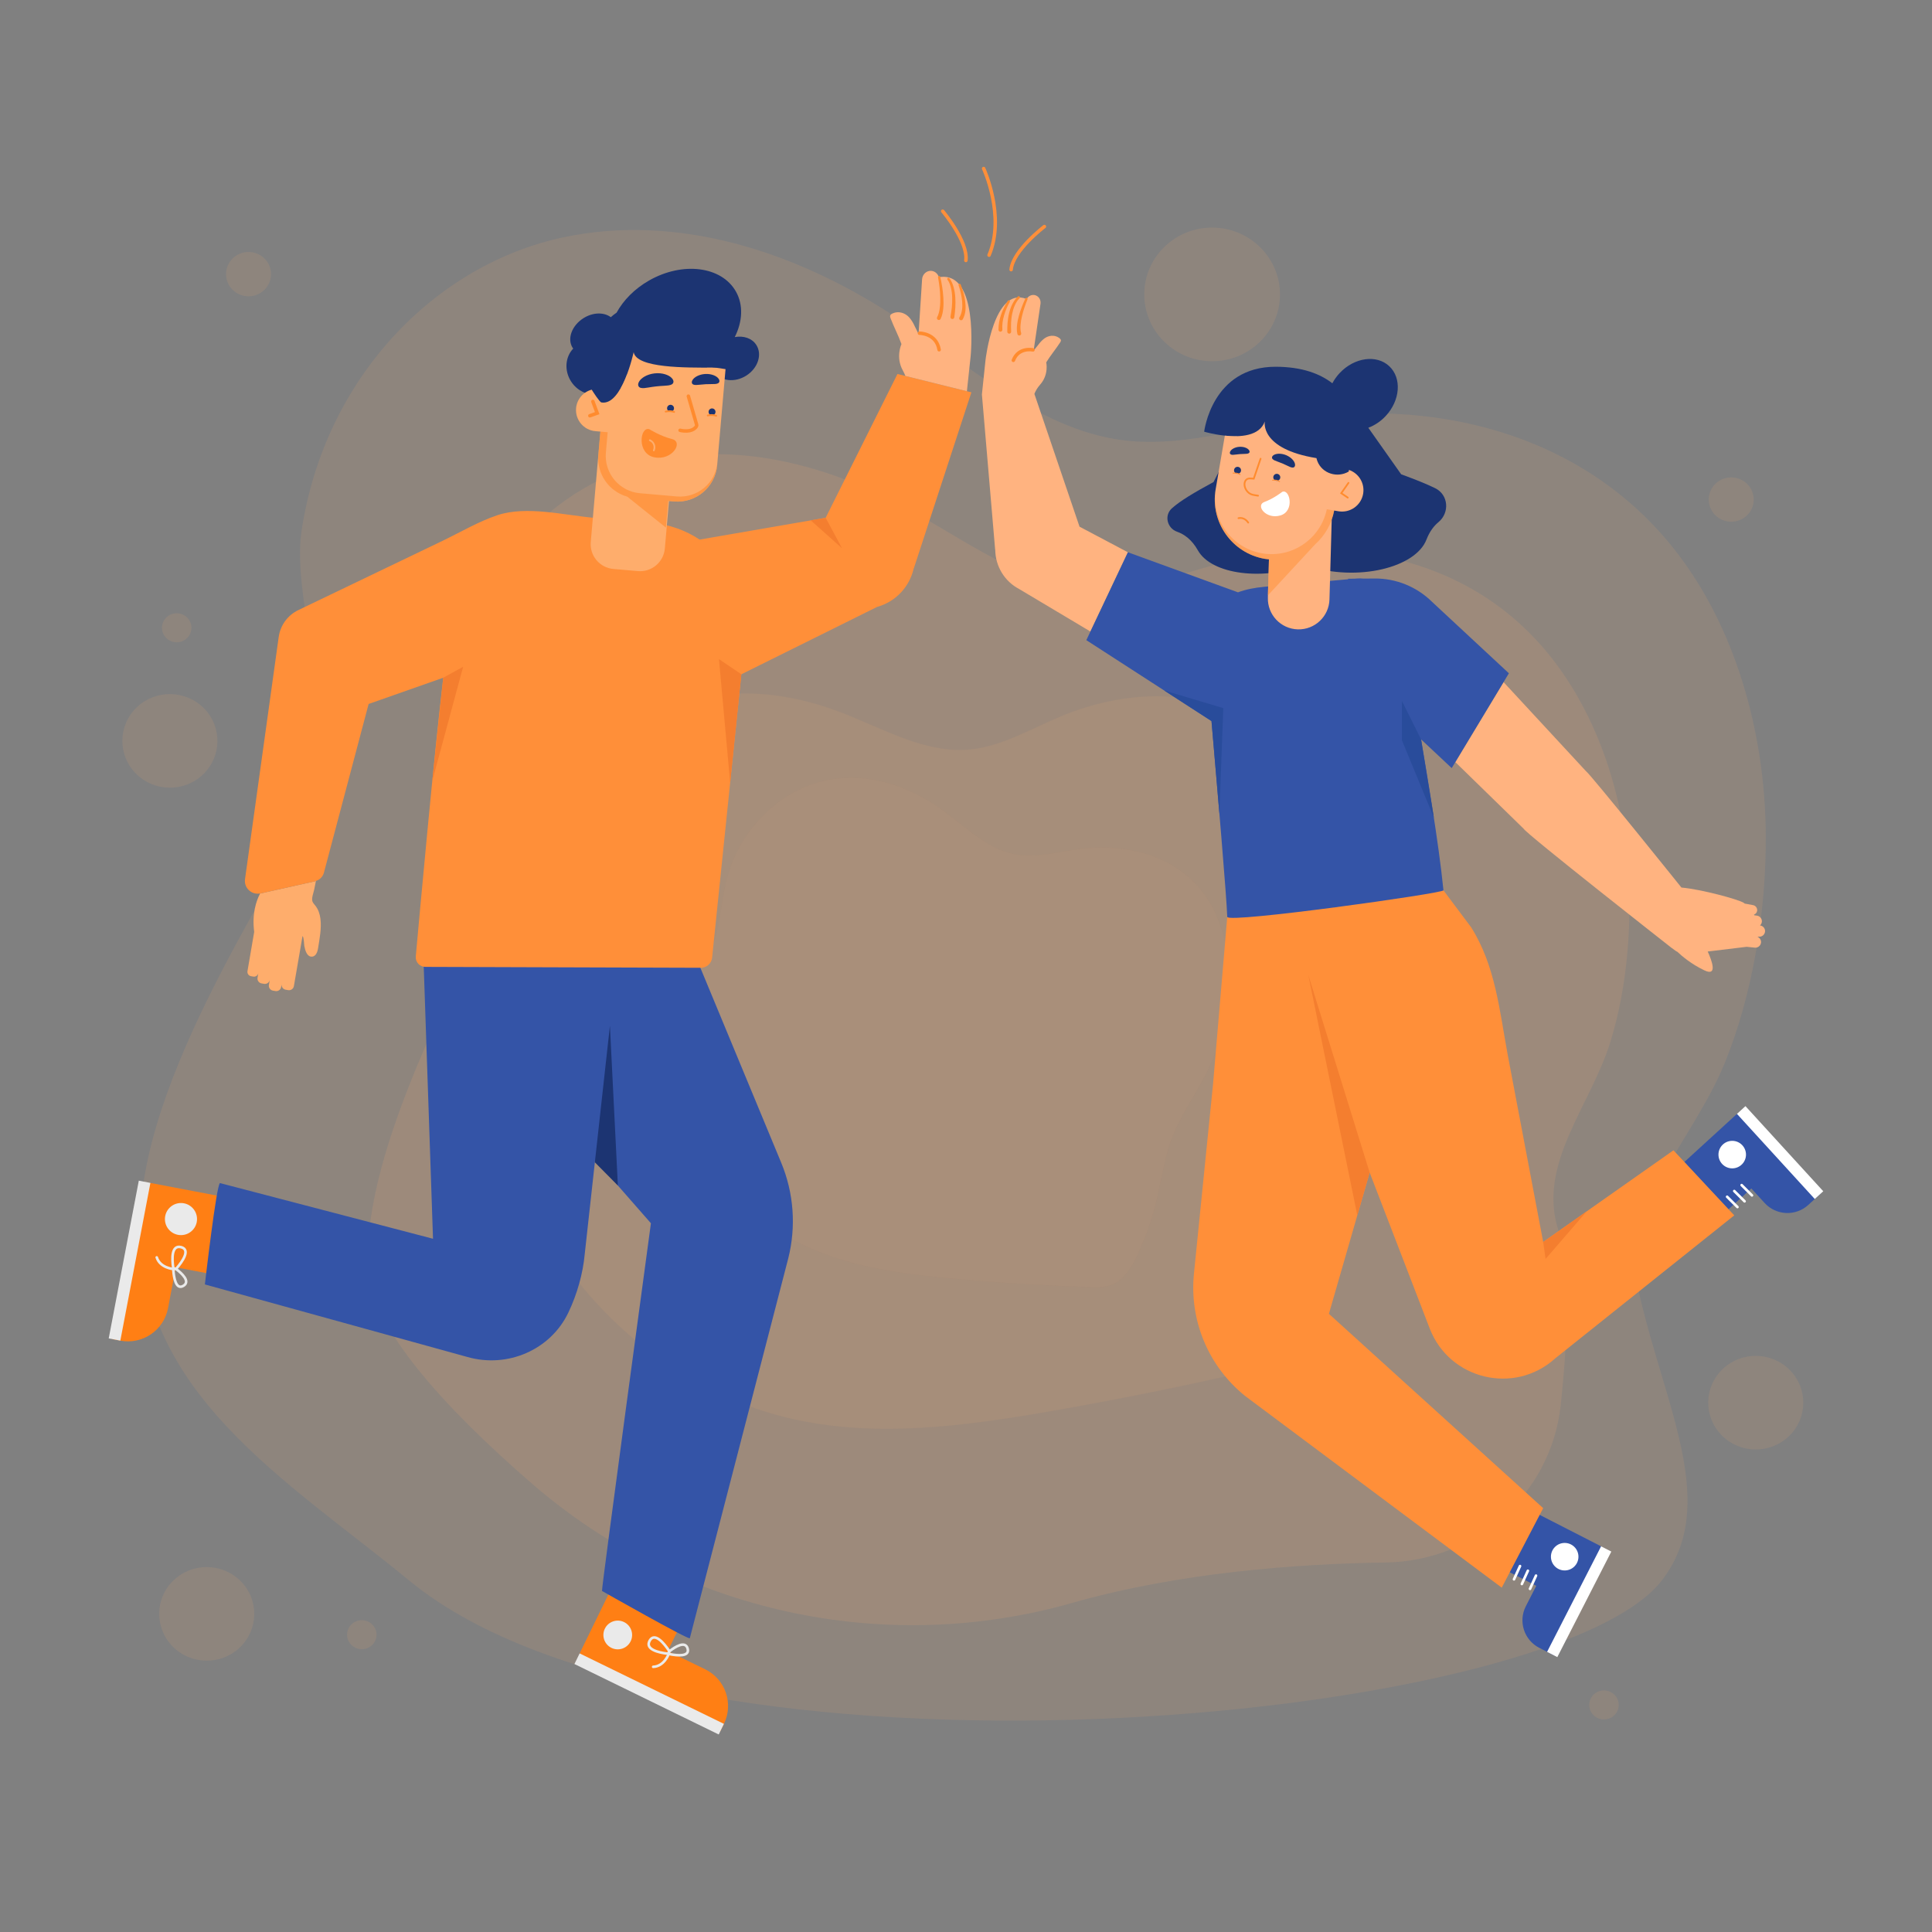<?xml version="1.0" encoding="UTF-8"?> <svg xmlns="http://www.w3.org/2000/svg" width="555" height="555" viewBox="0 0 555 555" fill="none"><rect x="0" y="0" width="555" height="555" fill="#808080" stroke="none"/><g opacity="0.55"><g opacity="0.21"><path d="M477.297 454.13C494.114 432.588 478.335 404.262 470.88 371.548C465.321 347.155 486.285 327.803 495.411 305.509C503.532 285.669 507.403 261.637 507.252 239.758C507.046 209.887 498.278 179.718 481.013 157.84C454.11 123.749 410.546 114.094 371.335 120.661C354.911 123.412 338.452 128.65 321.984 126.376C297.966 123.058 277.88 104.497 256.75 90.705C227.986 71.931 194.269 61.3 161.854 68.171C125.1 75.96 93.177 108.475 86.608 152.648C83.632 172.665 97.495 208.48 91.054 227.346C84.522 246.48 41.959 304.429 40.284 349.405C38.417 399.554 82.253 425.015 117.644 454.117C196.126 518.65 445.058 495.426 477.297 454.13Z" fill="#FEAD6C"></path></g><g opacity="0.27"><path d="M398.038 448.852C424.028 448.473 445.609 429.066 448.341 403.617C450.381 384.605 451.205 364.496 447.633 353.323C441.582 334.4 456.847 317.718 462.549 299.489C467.624 283.266 469.055 264.008 467.451 246.717C465.261 223.11 456.282 199.831 441.146 183.666C417.562 158.478 382.46 153.708 351.903 161.481C339.104 164.736 326.445 169.961 313.27 169.245C294.053 168.202 276.913 154.845 259.269 145.329C235.252 132.375 207.872 126.187 182.707 133.751C154.175 142.328 131.139 170.137 128.942 205.501C127.946 221.525 141.337 248.934 137.525 264.275C133.657 279.835 104.302 328.442 105.662 364.133C106.31 381.156 127.991 404.704 152.958 426.314C195.351 463.009 253.833 475.889 308.036 460.452C338.557 451.76 372.204 449.228 398.038 448.852Z" fill="#FEAD6C"></path></g><g opacity="0.21"><path d="M368.322 390.737C368.678 390.526 369.024 390.298 369.36 390.052C376.502 384.839 377.318 372.554 378.358 364.55C379.941 352.37 378.245 339.763 378.07 327.541C377.872 313.614 382.571 302.155 385.54 289.055C388.181 277.397 388.222 264.037 386.314 252.343C383.709 236.378 376.547 221.345 365.58 211.836C348.49 197.018 324.621 197.409 304.413 205.929C295.948 209.498 287.673 214.403 278.765 215.287C265.773 216.577 253.589 209.203 241.251 204.515C224.455 198.136 205.718 196.747 189.132 204.562C170.326 213.423 156.143 234.904 156.356 259.391C156.452 270.487 159.389 281.586 157.556 292.508C155.696 303.585 149.723 312.622 146.265 322.965C143.576 331.004 150.631 343.31 154.292 350.236C159.335 359.778 165.763 368.61 173.285 376.408C188.259 391.931 207.714 403.424 229.054 407.924C252.777 412.927 277.427 409.618 301.316 405.477C321.015 402.063 340.615 398.094 360.083 393.576C362.927 392.918 365.843 392.213 368.322 390.737Z" fill="#FEAD6C"></path></g><g opacity="0.21"><path d="M367.697 84.878C367.863 74.277 359.269 65.547 348.503 65.379C337.736 65.211 328.875 73.669 328.709 84.269C328.544 94.87 337.137 103.6 347.904 103.768C358.67 103.936 367.532 95.478 367.697 84.878Z" fill="#FEAD6C"></path></g><g opacity="0.21"><path d="M501.828 148.082C499.265 150.528 495.171 150.465 492.685 147.94C490.198 145.414 490.26 141.384 492.824 138.938C495.388 136.491 499.481 136.554 501.967 139.08C504.453 141.605 504.391 145.635 501.828 148.082Z" fill="#FEAD6C"></path></g><g opacity="0.21"><path d="M75.896 83.326C73.333 85.772 69.24 85.709 66.753 83.183C64.267 80.658 64.329 76.628 66.893 74.181C69.456 71.735 73.55 71.798 76.036 74.323C78.521 76.849 78.459 80.879 75.896 83.326Z" fill="#FEAD6C"></path></g><g opacity="0.21"><path d="M58.314 222.491C52.9 227.659 44.255 227.524 39.003 222.191C33.752 216.857 33.884 208.345 39.297 203.178C44.711 198.011 53.357 198.144 58.608 203.477C63.859 208.81 63.728 217.322 58.314 222.491Z" fill="#FEAD6C"></path></g><g opacity="0.21"><path d="M513.876 412.6C508.462 417.768 499.816 417.634 494.565 412.301C489.313 406.967 489.446 398.454 494.86 393.287C500.274 388.119 508.919 388.254 514.171 393.587C519.422 398.921 519.289 407.432 513.876 412.6Z" fill="#FEAD6C"></path></g><g opacity="0.21"><path d="M68.894 473.269C63.481 478.437 54.835 478.302 49.584 472.969C44.332 467.635 44.464 459.123 49.879 453.956C55.292 448.787 63.938 448.922 69.19 454.255C74.441 459.588 74.309 468.1 68.894 473.269Z" fill="#FEAD6C"></path></g><g opacity="0.21"><path d="M53.71 183.335C52.031 184.938 49.351 184.896 47.722 183.242C46.094 181.588 46.135 178.949 47.813 177.347C49.492 175.745 52.172 175.786 53.801 177.44C55.43 179.093 55.389 181.733 53.71 183.335Z" fill="#FEAD6C"></path></g><g opacity="0.21"><path d="M106.884 472.59C105.206 474.192 102.525 474.151 100.897 472.497C99.268 470.843 99.309 468.204 100.988 466.602C102.666 464.999 105.347 465.041 106.975 466.695C108.604 468.349 108.562 470.989 106.884 472.59Z" fill="#FEAD6C"></path></g><g opacity="0.21"><path d="M463.72 492.768C462.042 494.37 459.361 494.329 457.733 492.675C456.105 491.021 456.146 488.381 457.824 486.779C459.502 485.177 462.183 485.219 463.811 486.873C465.44 488.527 465.399 491.166 463.72 492.768Z" fill="#FEAD6C"></path></g><g opacity="0.1"><path d="M318.592 369.334C318.847 369.261 319.101 369.177 319.35 369.081C324.651 367.028 327.195 359.535 329.169 354.736C332.173 347.434 333.211 339.325 335.13 331.706C337.317 323.023 342.136 316.687 346.153 309.045C349.728 302.243 351.97 293.954 352.726 286.376C353.757 276.029 351.803 265.505 346.57 257.781C338.415 245.744 323.527 242.027 309.565 243.966C303.716 244.777 297.763 246.451 292.085 245.522C283.804 244.168 277.46 237.567 270.576 232.609C261.204 225.862 249.799 221.891 238.203 223.992C225.054 226.376 212.683 237.362 208.753 252.605C206.973 259.511 206.955 266.891 204.005 273.37C201.012 279.94 195.804 284.561 191.941 290.41C188.937 294.957 191.277 303.769 192.402 308.678C193.95 315.44 196.477 321.991 199.854 328.082C206.578 340.205 216.753 350.57 229.258 356.905C243.16 363.947 259.017 365.981 274.538 367.373C287.338 368.521 300.168 369.308 313.008 369.731C314.879 369.793 316.806 369.839 318.592 369.334Z" fill="#FEAD6C"></path></g></g><path d="M459.499 443.977L441.724 434.88L433.254 451.43L441.32 455.558L438.323 461.415C436.088 465.783 437.816 471.136 442.185 473.372L446.525 475.593L453.57 461.828L460.74 447.818C461.458 446.415 460.902 444.695 459.499 443.977Z" fill="#3454A7"></path><path d="M447.365 476.035L462.881 445.718L459.939 444.212L444.423 474.529L447.365 476.035Z" fill="white"></path><path d="M434.92 453.684L436.651 449.881" stroke="white" stroke-width="0.75" stroke-miterlimit="10" stroke-linecap="round" stroke-linejoin="round"></path><path d="M437.179 455.031L438.909 451.228" stroke="white" stroke-width="0.75" stroke-miterlimit="10" stroke-linecap="round" stroke-linejoin="round"></path><path d="M439.517 456.424L441.246 452.621" stroke="white" stroke-width="0.75" stroke-miterlimit="10" stroke-linecap="round" stroke-linejoin="round"></path><path d="M453.436 447.187C453.436 449.37 451.667 451.14 449.483 451.14C447.3 451.14 445.531 449.37 445.531 447.187C445.531 445.003 447.3 443.234 449.483 443.234C451.667 443.234 453.436 445.005 453.436 447.187Z" fill="white"></path><path d="M511.344 330.025L502.638 320.501C501.575 319.338 499.769 319.257 498.604 320.32L483.867 333.793L496.411 347.515L503.099 341.402L506.911 345.573C510.223 349.195 515.842 349.447 519.464 346.136L523.063 342.847L511.344 330.025Z" fill="#3454A7"></path><path d="M523.764 342.207L501.412 317.755L498.972 319.985L521.324 344.438L523.764 342.207Z" fill="white"></path><path d="M499.106 346.741L496.148 343.79" stroke="white" stroke-width="0.75" stroke-miterlimit="10" stroke-linecap="round" stroke-linejoin="round"></path><path d="M501.157 345.096L498.199 342.145" stroke="white" stroke-width="0.75" stroke-miterlimit="10" stroke-linecap="round" stroke-linejoin="round"></path><path d="M503.279 343.394L500.321 340.444" stroke="white" stroke-width="0.75" stroke-miterlimit="10" stroke-linecap="round" stroke-linejoin="round"></path><path d="M501.565 331.679C501.565 333.862 499.795 335.632 497.612 335.632C495.429 335.632 493.659 333.862 493.659 331.679C493.659 329.496 495.429 327.726 497.612 327.726C499.795 327.726 501.565 329.497 501.565 331.679Z" fill="white"></path><path d="M410.709 381.624C416.383 396.353 435.072 400.801 446.774 390.207L498.199 349.131L480.73 330.446L443.304 356.781L433.119 303.037C430.743 290.177 429.582 277.458 422.617 266.391L410.977 250.851L362.235 255.732L353.487 252.356L348.477 311.349L342.98 365.896C341.624 379.361 347.178 392.597 357.739 401.061L431.403 456.081L443.304 433.244L381.751 377.416L393.456 336.834L410.709 381.624Z" fill="#FF8F39"></path><path d="M375.824 280.046L389.909 349.129L393.456 336.832L375.824 280.046Z" fill="#F47E2F"></path><path d="M443.304 356.78L443.993 361.655L455.809 347.979L443.304 356.78Z" fill="#F47E2F"></path><path d="M505.587 265.849H505.583C505.865 265.599 506.067 265.253 506.119 264.852C506.233 263.966 505.602 263.148 504.717 263.033L503.994 262.94C503.961 262.916 503.937 262.892 503.902 262.868C503.902 262.868 503.881 262.827 503.843 262.756C504.296 262.58 504.663 262.205 504.757 261.695C504.901 260.914 504.381 260.158 503.6 260.014L501.209 259.572C501.085 259.48 500.965 259.383 500.834 259.303C499.274 258.354 488.876 255.493 483.018 254.961C483.018 254.961 456.773 222.269 455.624 221.559L431.922 195.948L418.065 218.919L437.695 238.066C438.447 239.555 479.846 272.025 479.846 272.025V272.035L480.138 272.25L480.139 272.251L481.369 273.154C481.514 273.261 481.677 273.33 481.835 273.409C483.063 274.575 485.846 276.973 489.673 278.776C493.44 280.552 491.795 276.027 490.57 273.338L501.755 271.986L504.1 272.226C504.988 272.317 505.789 271.665 505.881 270.777C505.956 270.046 505.525 269.383 504.878 269.115C504.938 269.098 504.997 269.08 505.058 269.06L505.252 269.08C506.14 269.171 506.941 268.519 507.034 267.63C507.129 266.742 506.476 265.94 505.587 265.849Z" fill="#FFB380"></path><path d="M310.114 151.299L297.146 113.15C297.448 112.386 297.947 111.444 298.815 110.463C301.361 107.588 300.547 104.09 300.547 104.09C301.756 102.13 303.265 100.337 304.523 98.403C304.654 98.201 304.788 97.982 304.764 97.746C304.736 97.482 304.518 97.26 304.285 97.09C302.93 96.095 301.174 96.344 299.967 97.265C299.26 97.804 298.69 98.461 298.184 99.155C297.943 99.484 297.064 100.443 296.884 100.979L298.903 87.269C299.082 86.052 298.28 84.916 297.12 84.746C296.541 84.661 295.977 84.832 295.535 85.177C295.255 85.396 295.034 85.69 294.879 86.026C294.867 85.933 294.86 85.877 294.86 85.877C285.483 82.149 283.101 103.471 283.101 103.471L282.071 113.315L285.864 157.796C285.873 157.873 285.893 157.945 285.904 158.021C285.971 162.576 288.468 166.952 292.787 169.215L313.239 181.412L324.011 158.65L310.114 151.299ZM296.854 101.179L296.853 101.182L296.854 101.179Z" fill="#FFB380"></path><path d="M296.734 100.506C296.734 100.506 292.605 99.619 291.102 103.513" stroke="#FF8B2E" stroke-miterlimit="10" stroke-linecap="round"></path><path d="M295.161 86.015C294.515 87.575 293.962 89.2 293.579 90.839C293.385 91.658 293.235 92.486 293.176 93.307C293.116 94.121 293.126 94.948 293.34 95.666L293.342 95.674C293.428 95.968 293.261 96.277 292.967 96.365C292.672 96.451 292.364 96.284 292.276 95.99C292.274 95.982 292.272 95.972 292.27 95.964C292.038 95.014 292.083 94.095 292.183 93.208C292.286 92.319 292.483 91.46 292.721 90.618C293.195 88.932 293.822 87.319 294.561 85.739C294.638 85.573 294.835 85.501 295 85.579C295.161 85.654 295.233 85.842 295.167 86.005L295.161 86.015Z" fill="#FF8B2E"></path><path d="M292.846 85.716C292.3 86.229 291.84 86.997 291.506 87.749C291.163 88.516 290.931 89.334 290.762 90.164C290.581 90.992 290.508 91.845 290.449 92.693C290.411 93.546 290.426 94.401 290.469 95.256V95.268C290.485 95.574 290.248 95.835 289.942 95.85C289.636 95.865 289.375 95.629 289.36 95.322C289.36 95.316 289.359 95.307 289.359 95.3C289.35 94.407 289.371 93.514 289.447 92.622C289.545 91.73 289.658 90.839 289.885 89.966C290.1 89.092 290.383 88.228 290.787 87.411C291.204 86.594 291.665 85.827 292.425 85.17C292.568 85.046 292.785 85.063 292.909 85.206C293.03 85.346 293.018 85.554 292.885 85.68L292.846 85.716Z" fill="#FF8B2E"></path><path d="M290.065 86.759C289.375 87.962 288.82 89.283 288.43 90.617C288.043 91.956 287.844 93.341 287.943 94.683L287.944 94.693C287.966 94.999 287.736 95.265 287.431 95.288C287.125 95.31 286.859 95.08 286.836 94.775C286.835 94.765 286.835 94.754 286.835 94.745C286.806 93.219 287.11 91.739 287.593 90.351C288.085 88.959 288.718 87.649 289.521 86.407C289.618 86.257 289.819 86.214 289.969 86.311C290.114 86.405 290.158 86.596 290.074 86.743L290.065 86.759Z" fill="#FF8B2E"></path><path d="M411.433 172.939C407.022 168.559 401.044 166.125 394.829 166.183L391.762 166.21C391.078 166.146 390.388 166.121 389.688 166.185L389.133 166.235L387.258 166.251L387.287 166.4L385.773 166.537L363.253 168.563C360.346 168.825 357.805 169.338 355.625 170.161V170.153L324.012 158.651L313.24 181.413L312.066 183.893L348.025 207.137C349.751 227.011 352.383 257.914 352.551 263.4C352.61 265.327 414.744 256.619 414.658 255.761C413.247 241.68 409.851 222.095 408.225 212.395L417.026 220.647L418.069 218.918L431.926 195.947L433.455 193.413L411.433 172.939Z" fill="#3454A7"></path><path d="M334.404 198.334L351.413 203.424L350.293 233.699L348.023 207.137L334.404 198.334Z" fill="#294C9B"></path><path d="M408.222 212.395L402.733 201.367V212.679L411.896 234.869L408.222 212.395Z" fill="#294C9B"></path><path d="M412.266 140.234C409.784 139.02 406.587 137.749 402.505 136.243L393.072 122.879C394.845 122.217 396.564 121.105 398.026 119.55C402.258 115.047 402.738 108.623 399.098 105.204C395.459 101.783 389.077 102.661 384.845 107.163C383.986 108.077 383.29 109.072 382.742 110.103C379.127 107.305 373.956 105.385 366.527 105.357C348.106 105.288 345.92 124.015 345.92 124.015C345.92 124.015 348.588 124.8 351.856 125.148C352.968 125.267 354.15 125.335 355.32 125.303L348.613 138.469C342.919 141.557 339.094 143.848 336.662 146.007C334.363 148.048 335.26 151.739 338.161 152.756C340.135 153.448 342.342 154.956 344.109 158.093C348.019 165.036 362.82 167.014 375.753 162.076L375.627 162.572C390.02 167.196 406.647 163.079 409.768 155.021C410.678 152.672 411.915 151.08 413.212 150.005C416.507 147.275 416.109 142.114 412.266 140.234Z" fill="#1C3472"></path><path d="M387.503 134.99L387.45 135.458L387.445 135.46C384.174 137.384 379.857 136.048 378.452 132.524C378.336 132.231 378.25 131.919 378.175 131.604C361.739 128.935 363.336 121.073 363.336 121.073C361.841 125.288 356.294 125.622 351.857 125.149L349.217 140.569C347.605 149.987 353.932 158.926 363.35 160.538C363.744 160.606 364.135 160.639 364.527 160.679L364.216 171.697C364.079 176.583 367.928 180.657 372.816 180.795C377.703 180.932 381.776 177.083 381.913 172.195L382.559 149.253C382.853 148.418 383.094 147.555 383.261 146.658H383.263L384.487 146.867C387.835 147.44 391.013 145.191 391.586 141.844C392.105 138.821 390.318 135.944 387.503 134.99Z" fill="#FFB380"></path><path opacity="0.46" d="M362.546 158.95C353.707 157.437 347.767 149.045 349.28 140.206L351.939 124.673L349.218 140.568C347.606 149.985 353.933 158.925 363.351 160.537C363.745 160.605 364.135 160.638 364.527 160.678L364.192 171.07L377.788 156.387L377.773 156.391C380.54 153.928 382.536 150.568 383.265 146.657L381.153 146.295C379.362 154.792 371.177 160.427 362.546 158.95Z" fill="#FF8B2E"></path><path d="M387.372 138.718L385.301 141.678L387.169 142.949" stroke="#FF8B2E" stroke-width="0.5" stroke-miterlimit="10" stroke-linecap="round"></path><path d="M365.787 136.948C365.694 137.496 366.061 138.015 366.608 138.108C367.156 138.202 367.675 137.834 367.768 137.287C367.862 136.74 367.494 136.22 366.947 136.127C366.4 136.034 365.88 136.401 365.787 136.948Z" fill="#1C3472"></path><path d="M354.514 134.937C354.421 135.484 354.788 136.004 355.335 136.097C355.883 136.19 356.402 135.823 356.495 135.276C356.588 134.728 356.221 134.209 355.674 134.116C355.127 134.023 354.607 134.391 354.514 134.937Z" fill="#1C3472"></path><path d="M361.404 142.393C360.275 142.203 359.339 142.212 358.469 141.344C357.66 140.536 357.18 139.15 357.751 138.123C358.003 137.67 358.527 137.412 359.066 137.442L360.166 137.505L362.121 131.777" stroke="#FF8B2E" stroke-width="0.5" stroke-miterlimit="10" stroke-linecap="round"></path><path d="M358.568 150.126C358.568 150.126 357.6 148.477 355.774 148.854" stroke="#FF8B2E" stroke-width="0.5" stroke-miterlimit="10" stroke-linecap="round"></path><path d="M371.355 134.319C370.881 134.322 370.384 134.054 369.888 133.822C369.395 133.577 368.892 133.344 368.448 133.157C368.004 132.969 367.485 132.77 366.966 132.587C366.453 132.394 365.911 132.223 365.589 131.884C365.276 131.562 365.316 131.033 366.008 130.656C366.665 130.282 368.028 130.15 369.501 130.767C370.968 131.391 371.805 132.453 371.98 133.178C372.173 133.93 371.809 134.321 371.355 134.319Z" fill="#1C3472"></path><path d="M353.665 130.589C354.026 130.714 354.474 130.636 354.911 130.586C355.351 130.526 355.794 130.477 356.18 130.448C356.567 130.418 357.014 130.401 357.457 130.394C357.897 130.377 358.355 130.386 358.686 130.21C359.008 130.044 359.113 129.631 358.682 129.166C358.276 128.712 357.27 128.262 355.988 128.356C354.708 128.456 353.798 129.052 353.479 129.56C353.141 130.083 353.318 130.475 353.665 130.589Z" fill="#1C3472"></path><path d="M368.344 141.293C368.344 141.293 365.917 143.21 363.231 144.193C360.544 145.177 363.71 149.328 367.856 148.058C372.002 146.789 370.506 140.337 368.344 141.293Z" fill="white"></path><path d="M354.241 135.927C354.241 135.927 355.446 135.721 356.236 136.336" stroke="#FF8B2E" stroke-width="0.25" stroke-miterlimit="10" stroke-linecap="round"></path><path d="M365.576 137.942C365.576 137.942 366.782 137.735 367.571 138.35" stroke="#FF8B2E" stroke-width="0.25" stroke-miterlimit="10" stroke-linecap="round"></path><path d="M202.571 479.534L191.82 474.285L195.902 465.926L175.737 456.08L166.71 474.568C166.018 475.985 166.605 477.694 168.022 478.386L185.621 486.979L206.905 497.372L207.961 495.211C210.801 489.393 208.388 482.375 202.571 479.534Z" fill="#FF7F14"></path><path d="M207.955 495.208L166.506 474.968L165.017 478.019L206.466 498.259L207.955 495.208Z" fill="#EAEAEA"></path><path d="M192.599 475.222C192.157 475.138 192.028 474.569 192.385 474.293C193.875 473.144 196.875 471.199 197.534 473.593C198.198 476.003 194.492 475.583 192.599 475.222Z" stroke="#EAEAEA" stroke-width="0.75" stroke-miterlimit="10" stroke-linecap="round" stroke-linejoin="round"></path><path d="M186.638 471.308C188.091 468.751 190.822 472.183 192.097 474.057C192.296 474.35 192.199 474.707 191.956 474.89C191.835 474.981 191.678 475.03 191.504 475.007C189.308 474.725 185.196 473.846 186.638 471.308Z" stroke="#EAEAEA" stroke-width="0.75" stroke-miterlimit="10" stroke-linecap="round" stroke-linejoin="round"></path><path d="M192.085 475.163C192.085 475.163 190.802 478.7 187.638 478.827" stroke="#EAEAEA" stroke-width="0.75" stroke-miterlimit="10" stroke-linecap="round" stroke-linejoin="round"></path><path d="M181.168 471.484C180.167 473.53 177.698 474.38 175.651 473.381C173.604 472.38 172.755 469.912 173.754 467.864C174.753 465.817 177.223 464.968 179.271 465.967C181.317 466.967 182.167 469.437 181.168 471.484Z" fill="#EAEAEA"></path><path d="M63.847 343.75L43.636 339.898C42.088 339.602 40.593 340.618 40.297 342.167L36.63 361.405L32.194 384.673L34.556 385.123C40.916 386.335 47.054 382.163 48.266 375.804L50.507 364.051L59.646 365.794L63.847 343.75Z" fill="#FF7F14"></path><path d="M34.568 385.117L43.207 339.807L39.873 339.171L31.233 384.481L34.568 385.117Z" fill="#EAEAEA"></path><path d="M49.807 365.049C49.772 364.598 50.286 364.325 50.646 364.598C52.147 365.734 54.811 368.118 52.675 369.382C50.524 370.656 49.956 366.969 49.807 365.049Z" stroke="#EAEAEA" stroke-width="0.75" stroke-miterlimit="10" stroke-linecap="round" stroke-linejoin="round"></path><path d="M52.018 358.268C54.867 358.998 52.273 362.536 50.8 364.258C50.569 364.527 50.2 364.527 49.959 364.34C49.839 364.248 49.751 364.109 49.727 363.935C49.423 361.741 49.19 357.543 52.018 358.268Z" stroke="#EAEAEA" stroke-width="0.75" stroke-miterlimit="10" stroke-linecap="round" stroke-linejoin="round"></path><path d="M49.729 364.536C49.729 364.536 45.98 364.228 45.025 361.207" stroke="#EAEAEA" stroke-width="0.75" stroke-miterlimit="10" stroke-linecap="round" stroke-linejoin="round"></path><path d="M56.6 350.198C56.6 352.745 54.535 354.81 51.988 354.81C49.442 354.81 47.377 352.746 47.377 350.198C47.377 347.651 49.442 345.587 51.988 345.587C54.535 345.587 56.6 347.652 56.6 350.198Z" fill="#EAEAEA"></path><path d="M224.424 334.022L200.756 276.958L177.795 271.231L145.785 267.876L121.686 276.5L124.391 355.854L63.199 339.863C62.17 340.159 58.855 368.974 58.855 368.974L134.322 389.831C145.786 393.078 158.139 387.813 163.27 377.059C165.857 371.635 167.469 365.692 167.952 360.449L170.968 333.117L186.988 351.402C186.988 351.402 172.666 457.008 172.937 457.032C172.937 457.032 197.995 471.26 198.162 470.604L226.442 361.48C228.74 352.348 228.032 342.72 224.424 334.022Z" fill="#3454A7"></path><path d="M175.209 294.677L177.494 340.566L170.882 333.896L175.209 294.677Z" fill="#1C3472"></path><path d="M92.048 263.901C91.87 262.556 91.454 261.301 90.657 260.256C90.364 259.872 90.018 259.522 89.808 259.088C89.363 258.17 90.063 256.511 90.26 255.538C90.425 254.713 90.591 253.888 90.757 253.063C90.661 253.093 90.577 253.145 90.478 253.168L74.836 256.654C74.797 256.663 74.761 256.658 74.722 256.665C73.586 258.838 72.351 262.525 73.022 267.703L71.09 278.982C70.973 279.663 71.435 280.316 72.117 280.433L72.763 280.544C73.444 280.66 74.097 280.198 74.213 279.517L76.143 268.258L73.981 280.868C73.85 281.635 74.37 282.37 75.137 282.502L75.864 282.626C76.631 282.757 77.366 282.237 77.498 281.47L77.246 282.94C77.115 283.707 77.635 284.442 78.401 284.573L79.129 284.697C79.895 284.828 80.63 284.309 80.761 283.542L83.167 269.507L80.909 282.679C80.778 283.446 81.297 284.181 82.064 284.312L82.791 284.436C83.558 284.567 84.293 284.048 84.425 283.281L86.907 268.89C87.31 269.224 87.327 271.227 87.424 271.766C87.656 273.052 88.182 274.697 89.362 274.807C90.75 274.936 91.211 273.419 91.381 272.332C91.765 269.864 92.416 266.691 92.048 263.901Z" fill="#FEAD6C"></path><path d="M277.758 112.383L260.082 107.997L257.812 107.435L237.183 148.747L200.982 155.007C196.993 152.361 192.305 150.646 187.2 150.201C181.703 149.721 176.204 149.241 170.706 148.761C162.034 148.004 151.279 145.209 142.89 148C137.52 149.786 132.2 152.93 127.091 155.381C123.213 157.241 119.338 159.105 115.461 160.967C106.936 165.06 98.413 169.155 89.888 173.249C88.49 173.92 87.093 174.591 85.695 175.262C82.643 176.729 80.528 179.626 80.062 182.979L70.386 252.555C70.038 255.06 72.258 257.136 74.72 256.666C74.758 256.659 74.795 256.664 74.834 256.655L90.476 253.169C90.575 253.147 90.659 253.096 90.755 253.064C91.868 252.711 92.747 251.838 93.05 250.696L105.895 202.228L127.335 194.686C124.714 216.584 120.535 262.588 119.443 274.745C119.297 276.363 120.569 277.749 122.194 277.753L201.325 278.011C202.995 278.016 204.395 276.756 204.567 275.096L212.963 193.701L251.977 174.34C257.407 172.827 261.286 168.484 262.465 163.351C262.495 163.268 262.535 163.191 262.564 163.107L279.048 112.706L277.758 112.383Z" fill="#FF8F39"></path><path d="M278.829 102.363C278.829 102.363 281.294 77.684 269.792 79.631C269.792 79.631 269.771 79.692 269.734 79.795C269.642 79.376 269.463 78.991 269.199 78.676C268.784 78.18 268.188 77.849 267.512 77.805C266.16 77.718 264.978 78.808 264.887 80.226L263.854 96.213C263.78 95.563 263.018 94.267 262.826 93.836C262.421 92.93 261.934 92.049 261.266 91.269C260.124 89.936 258.2 89.23 256.428 90.027C256.124 90.163 255.823 90.361 255.728 90.653C255.644 90.913 255.742 91.194 255.842 91.453C256.795 93.944 258.068 96.336 258.961 98.843C258.961 98.843 257.195 102.6 259.377 106.466C259.68 107.003 259.899 107.509 260.084 107.997L277.76 112.383L278.829 102.363ZM263.837 96.451C263.838 96.449 263.837 96.446 263.838 96.444L263.837 96.451Z" fill="#FFB380"></path><path d="M264.137 95.714C264.137 95.714 269.019 95.711 269.777 100.475" stroke="#FF8B2E" stroke-miterlimit="10" stroke-linecap="round"></path><path d="M270.115 79.558C270.56 81.521 270.873 83.495 270.995 85.511C271.059 86.517 271.069 87.534 270.969 88.557C270.866 89.577 270.692 90.619 270.205 91.619C270.071 91.895 269.739 92.01 269.462 91.876C269.187 91.742 269.072 91.41 269.206 91.133C269.209 91.127 269.213 91.121 269.215 91.114L269.221 91.104C269.64 90.326 269.849 89.386 269.976 88.445C270.106 87.497 270.134 86.521 270.11 85.547C270.066 83.596 269.83 81.625 269.469 79.702L269.467 79.691C269.434 79.511 269.551 79.34 269.731 79.305C269.907 79.273 270.075 79.386 270.115 79.558Z" fill="#FF8B2E"></path><path d="M272.714 79.927C273.4 80.771 273.705 81.674 273.974 82.614C274.222 83.55 274.368 84.507 274.424 85.462C274.498 86.419 274.476 87.375 274.434 88.328C274.373 89.279 274.266 90.225 274.135 91.166C274.092 91.471 273.812 91.682 273.509 91.639C273.204 91.597 272.993 91.316 273.036 91.013C273.037 91.008 273.038 91.001 273.039 90.996L273.041 90.982C273.202 90.075 273.341 89.166 273.434 88.252C273.51 87.338 273.564 86.421 273.528 85.509C273.51 84.595 273.405 83.687 273.205 82.807C273.01 81.947 272.69 81.031 272.214 80.398L272.176 80.349C272.063 80.198 272.093 79.982 272.244 79.869C272.389 79.758 272.597 79.785 272.714 79.927Z" fill="#FF8B2E"></path><path d="M275.973 81.731C276.593 83.299 277.055 84.904 277.274 86.588C277.482 88.249 277.476 90.07 276.573 91.719C276.426 91.988 276.088 92.087 275.819 91.939C275.551 91.791 275.452 91.454 275.6 91.185C275.604 91.178 275.609 91.169 275.614 91.161L275.629 91.138C276.393 89.902 276.537 88.256 276.401 86.68C276.272 85.091 275.892 83.486 275.372 81.971L275.367 81.955C275.309 81.786 275.399 81.602 275.568 81.544C275.731 81.488 275.909 81.572 275.973 81.731Z" fill="#FF8B2E"></path><path d="M237.183 148.747L241.891 157.502L232.908 149.486L237.183 148.747Z" fill="#F47E2F"></path><path d="M212.966 193.699L206.536 189.344L209.75 224.864L212.966 193.699Z" fill="#F47E2F"></path><path d="M127.336 194.684L133.043 191.54L124.185 224.311L127.336 194.684Z" fill="#F47E2F"></path><path d="M217.275 99.104C216.033 97.155 213.582 96.368 211.071 96.835C213.305 92.386 213.601 87.602 211.384 83.711C207.266 76.483 196.107 75.082 186.46 80.577C182.271 82.964 179.078 86.264 177.121 89.82C176.539 90.21 175.984 90.641 175.464 91.118C173.506 89.642 170.314 89.678 167.569 91.427C164.238 93.55 162.865 97.351 164.5 99.918C164.55 99.997 164.622 100.054 164.677 100.129C162.386 102.501 162.033 106.417 164.037 109.56C165.135 111.283 166.744 112.456 168.486 112.995C166.44 115.118 165.778 117.969 167.07 120.044C168.679 122.628 172.701 123.031 176.054 120.943C179.406 118.855 180.82 115.069 179.21 112.485C178.969 112.096 178.654 111.777 178.31 111.493C179.011 110.254 179.616 108.868 180.123 107.522C185.429 111.11 193.851 111.03 201.369 106.746C201.994 106.39 202.59 106.007 203.169 105.611C203.695 105.611 204.202 105.611 204.686 105.611C204.812 106.019 204.976 106.417 205.213 106.788C206.955 109.52 211.066 110.014 214.396 107.892C217.727 105.772 219.015 101.836 217.275 99.104Z" fill="#1C3472"></path><path d="M182.027 101.161C182.027 101.161 178.705 116.684 172.751 115.606C172.25 115.515 170.375 112.572 169.973 111.934C167.578 112.582 165.718 114.645 165.49 117.263C165.198 120.613 167.676 123.565 171.026 123.857L172.471 123.984L171.889 130.654L169.703 155.702C169.36 159.634 172.27 163.1 176.201 163.443L183.248 164.058C187.179 164.401 190.646 161.492 190.989 157.56L192.179 143.928L193.605 144.052C199.91 144.603 205.466 139.938 206.017 133.634L206.087 132.835L208.425 106.044C207.443 105.917 206.236 105.614 204.886 105.613C197.086 105.603 182.829 105.804 182.027 101.161Z" fill="#FEAD6C"></path><path d="M193.617 117.366C193.569 117.913 193.087 118.318 192.539 118.27C191.992 118.223 191.587 117.74 191.635 117.193C191.682 116.645 192.165 116.24 192.712 116.288C193.26 116.336 193.665 116.819 193.617 117.366Z" fill="#1C3472"></path><path d="M205.537 118.406C205.49 118.953 205.007 119.358 204.46 119.311C203.912 119.263 203.507 118.78 203.555 118.233C203.603 117.686 204.086 117.28 204.633 117.328C205.18 117.376 205.585 117.859 205.537 118.406Z" fill="#1C3472"></path><path d="M197.746 113.802L200.118 121.983C200.171 122.163 200.143 122.35 200.039 122.508C199.66 123.081 198.469 124.284 195.367 123.617" stroke="#FF8B2E" stroke-miterlimit="10" stroke-linecap="round"></path><path d="M184.01 111.408C184.664 111.608 185.463 111.442 186.245 111.325C187.029 111.191 187.82 111.075 188.511 110.999C189.204 110.922 190.002 110.861 190.797 110.821C191.585 110.765 192.405 110.751 192.991 110.415C193.557 110.099 193.719 109.352 192.918 108.545C192.162 107.757 190.33 107.011 188.039 107.259C185.752 107.518 184.156 108.642 183.616 109.575C183.039 110.533 183.381 111.223 184.01 111.408Z" fill="#1C3472"></path><path d="M206.247 110.118C205.769 110.354 205.133 110.326 204.516 110.335C203.896 110.331 203.272 110.342 202.73 110.371C202.188 110.398 201.566 110.453 200.95 110.522C200.336 110.577 199.703 110.671 199.21 110.485C198.735 110.312 198.516 109.758 199.031 109.036C199.514 108.335 200.828 107.53 202.623 107.431C204.415 107.341 205.786 108.006 206.318 108.656C206.884 109.322 206.707 109.897 206.247 110.118Z" fill="#1C3472"></path><path d="M170.314 115.328L171.553 118.685L169.445 119.432" stroke="#FF8B2E" stroke-miterlimit="10" stroke-linecap="round"></path><path d="M193.655 118.344C193.655 118.344 192.555 117.914 191.221 118.249" stroke="#FF8B2E" stroke-width="0.5" stroke-miterlimit="10" stroke-linecap="round"></path><path d="M205.743 119.448C205.743 119.448 204.643 119.019 203.309 119.354" stroke="#FF8B2E" stroke-width="0.5" stroke-miterlimit="10" stroke-linecap="round"></path><path d="M186.535 123.298C186.535 123.298 189.701 125.292 193.059 126.129C196.417 126.966 193.142 132.367 187.992 131.373C182.842 130.378 183.814 122.426 186.535 123.298Z" fill="#FF8B2E"></path><path d="M186.677 126.46C187.799 126.946 188.314 128.25 187.826 129.373" stroke="#FEAD6C" stroke-width="0.5" stroke-miterlimit="10" stroke-linecap="round"></path><path opacity="0.64" d="M194.435 142.613L183.831 141.687C177.914 141.171 173.535 135.955 174.051 130.038L174.564 124.167L172.471 123.984L171.889 130.654C171.403 136.23 174.999 141.215 180.198 142.674L191.276 151.556L191.944 143.906L193.605 144.051C199.91 144.602 205.466 139.937 206.017 133.633L206.087 132.834C205.569 138.751 200.353 143.129 194.435 142.613Z" fill="#FF8B2E"></path><path d="M282.57 48.414C282.57 48.414 288.899 62.058 284.126 73.3" stroke="#FF8F39" stroke-miterlimit="10" stroke-linecap="round"></path><path d="M270.808 60.669C270.808 60.669 278.17 69.366 277.461 74.822" stroke="#FF8F39" stroke-miterlimit="10" stroke-linecap="round"></path><path d="M300.019 65.08C300.019 65.08 290.948 71.977 290.459 77.457" stroke="#FF8F39" stroke-miterlimit="10" stroke-linecap="round"></path></svg> 
